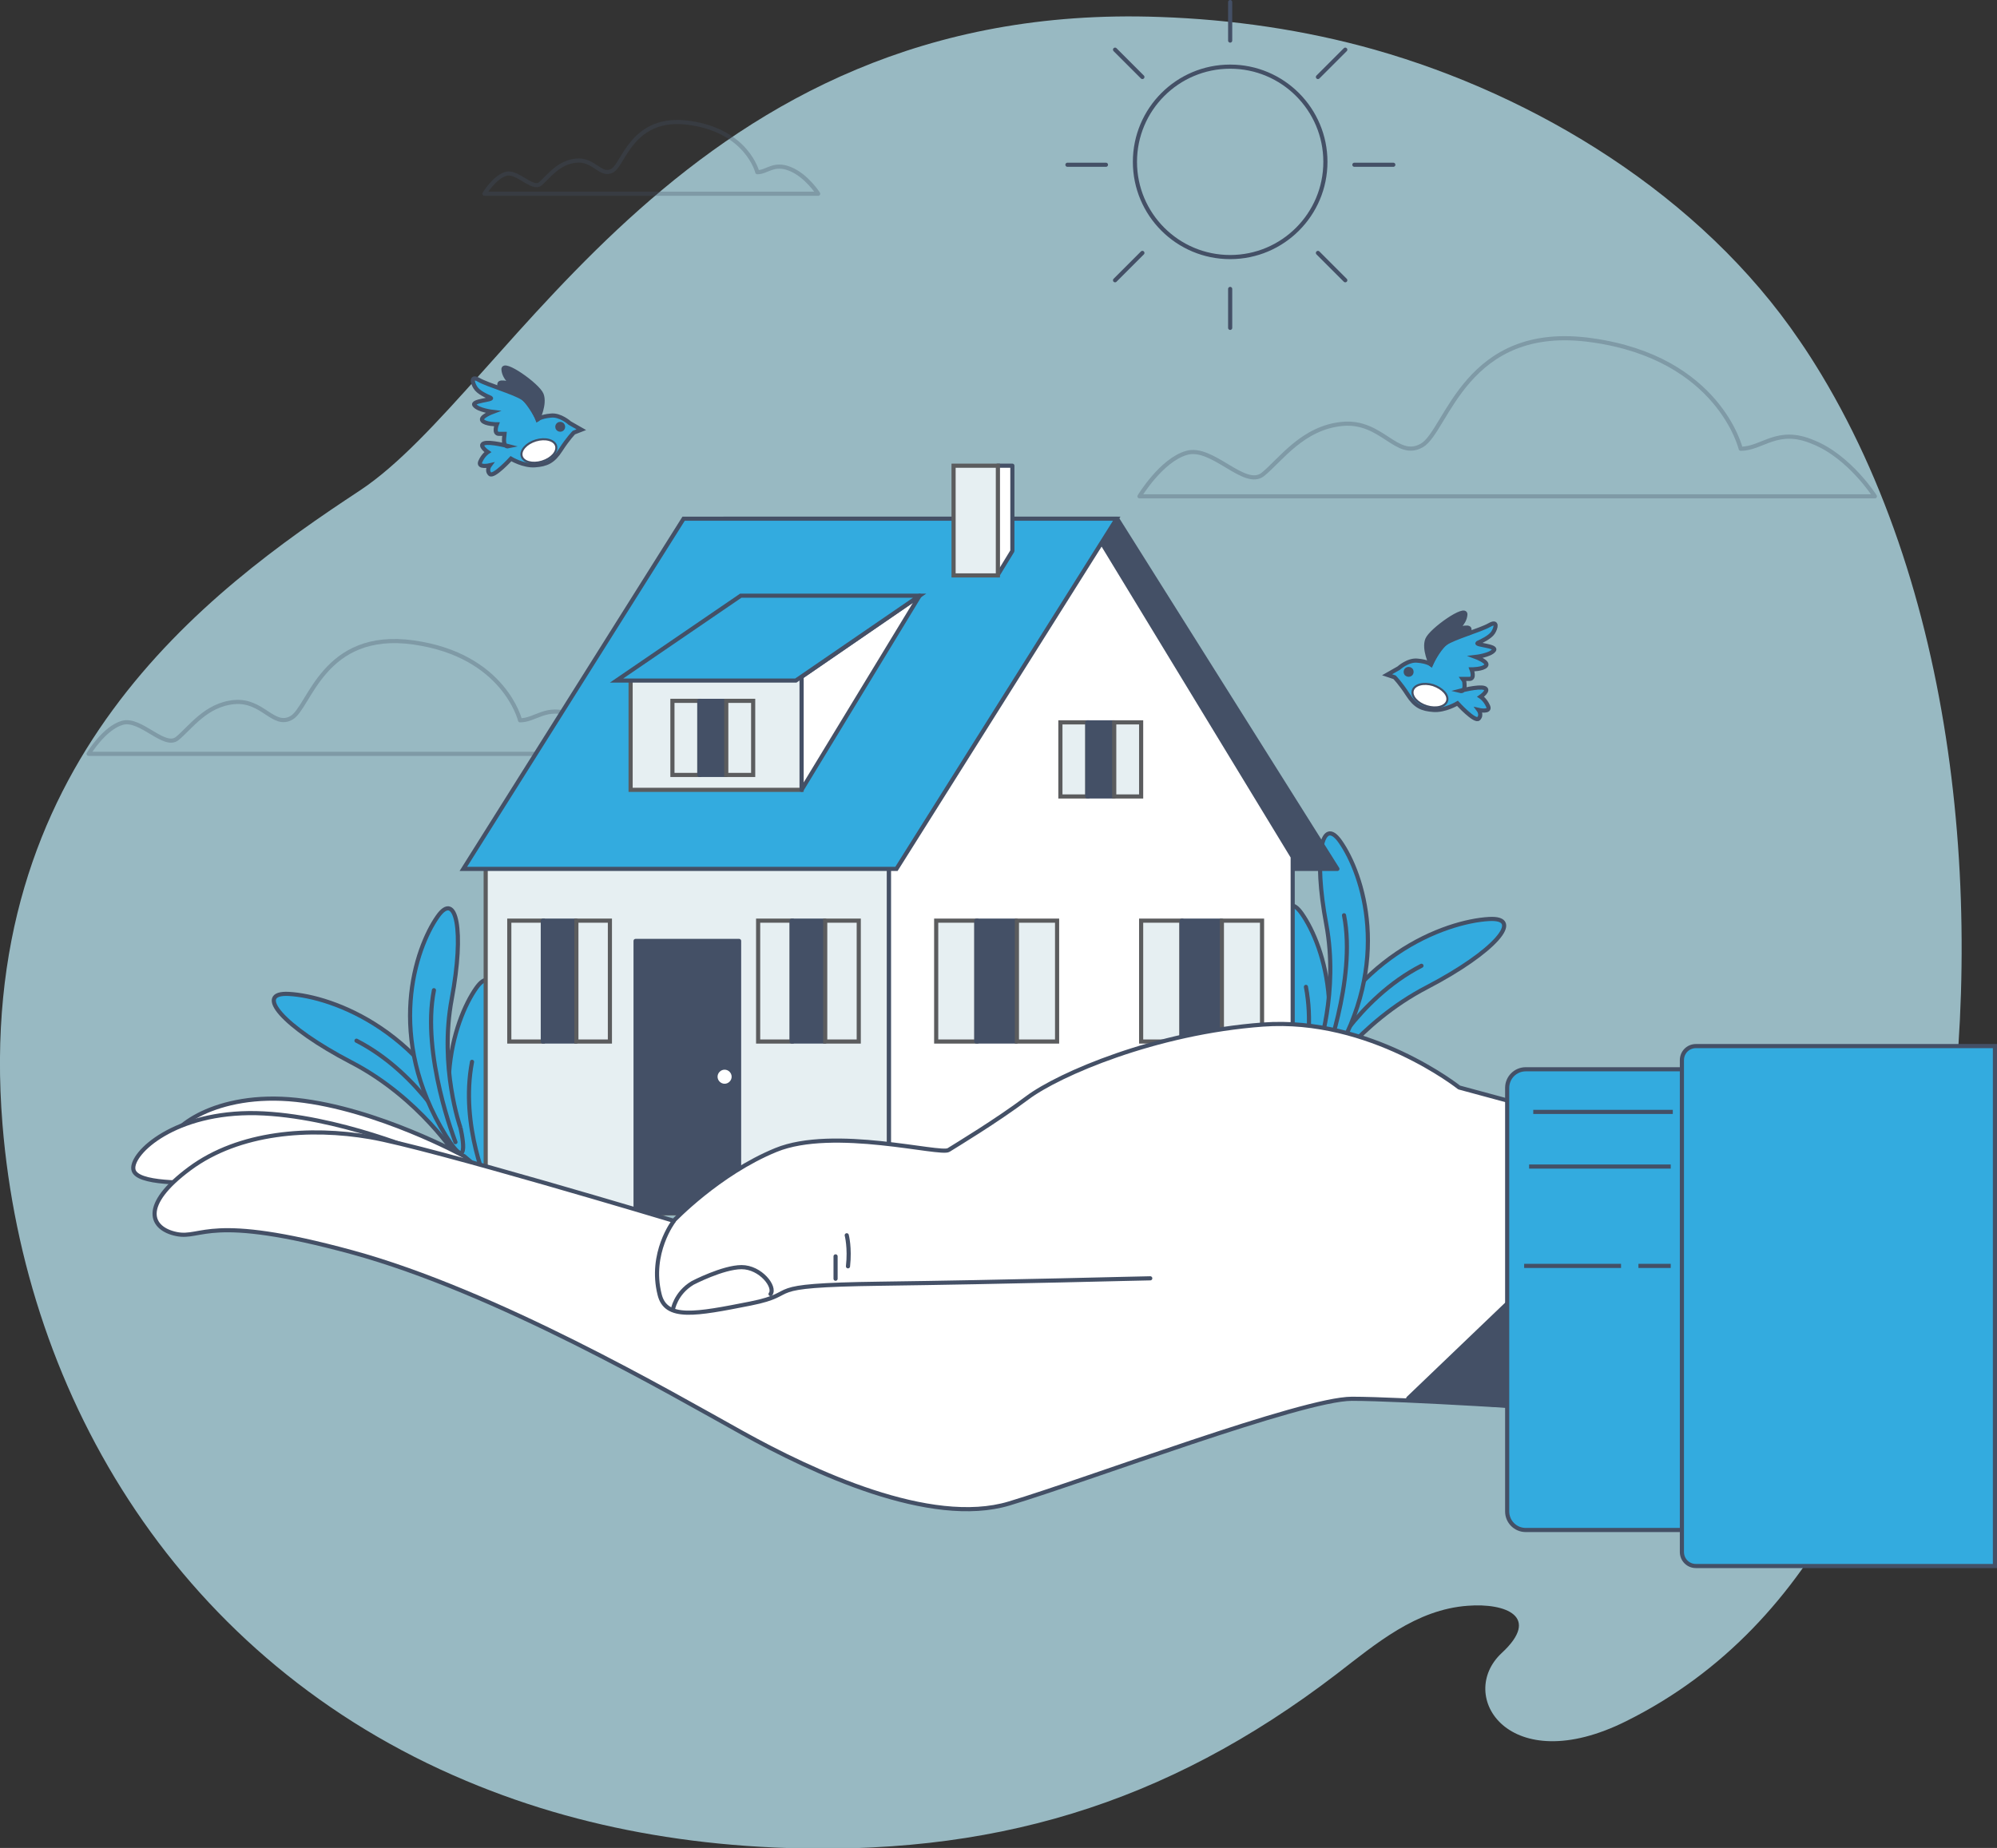 <?xml version="1.0" encoding="UTF-8"?>
<!-- Generator: Adobe Illustrator 27.3.0, SVG Export Plug-In . SVG Version: 6.00 Build 0)  -->
<svg xmlns="http://www.w3.org/2000/svg" xmlns:xlink="http://www.w3.org/1999/xlink" version="1.1" id="Background_Simple" x="0px" y="0px" width="482.3px" height="446.4px" viewBox="0 0 482.3 446.4" style="enable-background:new 0 0 482.3 446.4;" xml:space="preserve">
<rect x="0" y="0" width="482.3" height="446.4" fill="#333333" stroke="none"/>
<style type="text/css">
	.st0{opacity:0.7;fill:#C4F3FF;}
	.st1{opacity:0.3;fill:none;stroke:#445066;stroke-linecap:round;stroke-linejoin:round;stroke-miterlimit:10;}
	.st2{fill:none;stroke:#445066;stroke-linecap:round;stroke-linejoin:round;stroke-miterlimit:10;}
	.st3{fill:#33ABDF;stroke:#445066;stroke-miterlimit:10;}
	.st4{fill:#445066;stroke:#445066;stroke-linecap:round;stroke-linejoin:round;stroke-miterlimit:10;}
	.st5{fill:#445066;stroke:#445066;stroke-miterlimit:10;}
	.st6{fill:#FFFFFF;stroke:#445066;stroke-width:0.5;stroke-linecap:round;stroke-linejoin:round;stroke-miterlimit:10;}
	.st7{fill:#E6EFF2;stroke:#5B5C5E;stroke-miterlimit:10;}
	.st8{fill:#FFFFFF;stroke:#445066;stroke-linecap:round;stroke-linejoin:round;stroke-miterlimit:10;}
</style>
<g>
	<g>
		<path class="st0" d="M439.9,90.5c-1.7-2.8-3.4-5.5-5.2-8.1C410.8,47.1,370.8,23,332,12c-17-4.8-34.5-7.3-51.9-7.9    C165.7-0.1,123.7,94.2,86.9,118.5C50,142.8-6.5,184.4,0.6,271.6c5.4,66.3,43.1,129.7,112,158.6c7.6,3.2,15.6,6,23.9,8.3    c15.5,4.3,32.4,7,50.5,7.8c52.1,2.3,94.4-10.2,135.8-41.9c9.6-7.4,19.2-15.6,31.7-16.5c9.1-0.7,17.7,2.6,8.2,11.4    c-11.1,10.3,1.7,30.6,30,16.5c47.3-23.5,66.7-74.3,75.8-125.9C479.7,226.4,474.3,147.7,439.9,90.5z"></path>
	</g>
	<path class="st1" d="M420.4,108.4c0,0-5.2-21.9-35.9-26.2c-30.6-4.4-35,21.9-41.1,25.4c-6.1,3.5-9.6-6.1-19.2-5.2   c-9.6,0.9-14.9,8.7-19.2,12.2c-4.4,3.5-12.2-7-18.4-5.2c-6.1,1.7-11.4,10.5-11.4,10.5h177.6c0,0-6.1-9.6-14.9-13.1   C429.2,103.1,425.7,108.4,420.4,108.4z"></path>
	<path class="st1" d="M125.6,174c0,0-3.8-15.7-25.7-18.8s-25.1,15.7-29.5,18.2c-4.4,2.5-6.9-4.4-13.8-3.8   c-6.9,0.6-10.7,6.3-13.8,8.8c-3.1,2.5-8.8-5-13.2-3.8s-8.2,7.5-8.2,7.5h127.3c0,0-4.4-6.9-10.7-9.4   C131.9,170.3,129.4,174,125.6,174z"></path>
	<g>
		<circle class="st2" cx="297.1" cy="39.1" r="23"></circle>
		<g>
			<line class="st2" x1="297.1" y1="0.5" x2="297.1" y2="9.8"></line>
			<line class="st2" x1="297.1" y1="69.8" x2="297.1" y2="79.2"></line>
		</g>
		<g>
			<line class="st2" x1="324.9" y1="12" x2="318.3" y2="18.6"></line>
			<line class="st2" x1="275.9" y1="61.1" x2="269.3" y2="67.7"></line>
		</g>
		<g>
			<line class="st2" x1="336.5" y1="39.8" x2="327.1" y2="39.8"></line>
			<line class="st2" x1="267.1" y1="39.8" x2="257.8" y2="39.8"></line>
		</g>
		<g>
			<line class="st2" x1="324.9" y1="67.7" x2="318.3" y2="61.1"></line>
			<line class="st2" x1="275.9" y1="18.6" x2="269.3" y2="12"></line>
		</g>
	</g>
	<g>
		<g>
			<path class="st3" d="M352.5,166.9c0,0,4.6-1.2,6-0.7c1.4,0.5-0.9,2.1-0.9,2.1s1.1,0.7,1.8,2.3c0.7,1.6-2.3,0.9-2.3,0.9     s0.9,1.2,0,2.1c-0.9,0.9-5.1-3.7-5.1-3.7s-3,1.8-5.8,1.6c-2.8-0.2-4.4-0.9-6.2-3.7c-1.8-2.8-3.2-4.2-3.2-4.2L335,163l2.8-1.6     c0,0,2.3-2.1,4.6-1.8c2.3,0.2,3.2,0.9,3.2,0.9s1.4-3.7,3.5-5.1c2.1-1.4,8.5-3.2,10.6-4.4c2.1-1.2,1.6,0.7,0.9,1.8     s-2.8,2.1-3.7,2.5c-0.9,0.5,4.8,0.7,3.9,1.8c-0.9,1.2-4.4,1.6-4.4,1.6s3.2,1.2,2.5,2.1s-3.5,0.9-3.5,0.9s0.9,2.3-0.5,2.3     c-1.4,0-1.4,0-1.4,0S354.4,167.4,352.5,166.9z"></path>
			<path class="st4" d="M345.6,160.5c0,0-1.8-3.7-0.9-6c0.9-2.3,9.5-8.3,9.2-6c-0.2,2.3-2.5,3.7-2.5,3.7s3.5-1.2,3.5-0.2     c0,0.9,0,0.9,0,0.9s-3.9,0.9-5.8,2.5C347.2,157,345.6,160.5,345.6,160.5z"></path>
			<circle class="st5" cx="340.2" cy="162.3" r="0.7"></circle>
		</g>
		<path class="st6" d="M349.5,169.3c-0.4,1.4-2.6,2-4.9,1.3c-2.3-0.7-3.8-2.4-3.4-3.8c0.4-1.4,2.6-2,4.9-1.3    C348.4,166.3,349.9,167.9,349.5,169.3z"></path>
	</g>
	<g>
		<g>
			<path class="st3" d="M122.9,107.8c0,0-4.6-1.2-6-0.7c-1.4,0.5,0.9,2.1,0.9,2.1s-1.1,0.7-1.8,2.3c-0.7,1.6,2.3,0.9,2.3,0.9     s-0.9,1.2,0,2.1s5.1-3.7,5.1-3.7s3,1.8,5.8,1.6c2.8-0.2,4.4-0.9,6.2-3.7c1.8-2.8,3.2-4.2,3.2-4.2l1.8-0.7l-2.8-1.6     c0,0-2.3-2.1-4.6-1.8c-2.3,0.2-3.2,0.9-3.2,0.9s-1.4-3.7-3.5-5.1c-2.1-1.4-8.5-3.2-10.6-4.4c-2.1-1.2-1.6,0.7-0.9,1.8     c0.7,1.2,2.8,2.1,3.7,2.5c0.9,0.5-4.8,0.7-3.9,1.8c0.9,1.2,4.4,1.6,4.4,1.6s-3.2,1.2-2.5,2.1c0.7,0.9,3.5,0.9,3.5,0.9     s-0.9,2.3,0.5,2.3c1.4,0,1.4,0,1.4,0S121.1,108.2,122.9,107.8z"></path>
			<path class="st4" d="M129.9,101.3c0,0,1.8-3.7,0.9-6c-0.9-2.3-9.5-8.3-9.2-6c0.2,2.3,2.5,3.7,2.5,3.7s-3.5-1.2-3.5-0.2     s0,0.9,0,0.9s3.9,0.9,5.8,2.5C128.2,97.9,129.9,101.3,129.9,101.3z"></path>
			<path class="st5" d="M134.6,103.1c0,0.4,0.3,0.7,0.7,0.7s0.7-0.3,0.7-0.7c0-0.4-0.3-0.7-0.7-0.7S134.6,102.7,134.6,103.1z"></path>
		</g>
		<path class="st6" d="M126,110.2c0.4,1.4,2.6,2,4.9,1.3c2.3-0.7,3.8-2.4,3.4-3.8c-0.4-1.4-2.6-2-4.9-1.3    C127.1,107.1,125.6,108.8,126,110.2z"></path>
	</g>
	<g>
		<g>
			<path class="st3" d="M110.5,279.7c0,0-9.1-14.5-25.7-23.1c-16.5-8.6-23.6-17-15-16.5c10.4,0.6,34,8.9,44.7,38     C119.2,290.6,110.5,279.7,110.5,279.7"></path>
			<path class="st2" d="M110,275.9c0,0-8.3-16.5-23.9-24.5"></path>
		</g>
		<g>
			<path class="st3" d="M120.5,289.7c0,0-5.2-14.6-2.1-31.1c3.1-16.5,1.1-26.3-3.4-19.9c-5.4,7.7-12.7,29.1,2,53     C123.4,302,120.5,289.7,120.5,289.7"></path>
			<path class="st2" d="M118.1,287.2c0,0-7.1-15.1-4.1-30.7"></path>
		</g>
		<g>
			<path class="st3" d="M111.2,272.4c0,0-5.2-14.6-2.1-31.1c3.1-16.5,1.1-26.3-3.4-19.9c-5.4,7.7-12.7,29.1,2,53     C114.1,284.7,111.2,272.4,111.2,272.4"></path>
			<path class="st2" d="M110,275.9c0,0-8.3-21.1-5.2-36.7"></path>
		</g>
	</g>
	<g>
		<g>
			<path class="st3" d="M318.9,261.6c0,0,9.1-14.5,25.7-23.1c16.5-8.6,23.6-17,15-16.5c-10.4,0.6-34,8.9-44.7,38     C310.2,272.5,318.9,261.6,318.9,261.6"></path>
			<path class="st2" d="M319.4,257.8c0,0,8.3-16.5,23.9-24.5"></path>
		</g>
		<g>
			<path class="st3" d="M308.9,271.7c0,0,5.2-14.6,2.1-31.1c-3.1-16.5-1.1-26.3,3.4-19.9c5.4,7.7,12.7,29.1-2,53     C306,283.9,308.9,271.7,308.9,271.7"></path>
			<path class="st2" d="M311.3,269.1c0,0,7.1-15.1,4.1-30.7"></path>
		</g>
		<g>
			<path class="st3" d="M318.2,254.3c0,0,5.2-14.6,2.1-31.1c-3.1-16.5-1.1-26.3,3.4-19.9c5.4,7.7,12.7,29.1-2,53     C315.3,266.6,318.2,254.3,318.2,254.3"></path>
			<path class="st2" d="M319.4,257.8c0,0,8.3-21.1,5.2-36.7"></path>
		</g>
	</g>
	<g>
		<polygon class="st4" points="323,209.9 228,209.9 174.8,125.3 269.8,125.3   "></polygon>
		<rect x="117.3" y="207" class="st7" width="97.4" height="86.1"></rect>
		<polygon class="st8" points="312.2,293 214.7,293 214.7,207 264.3,128.2 312.2,207   "></polygon>
		<g>
			<rect x="226.1" y="222.4" class="st7" width="9.7" height="29.2"></rect>
			<rect x="235.8" y="222.4" class="st4" width="9.7" height="29.2"></rect>
			<rect x="245.6" y="222.4" class="st7" width="9.7" height="29.2"></rect>
		</g>
		<g>
			<rect x="183.1" y="222.4" class="st7" width="8.1" height="29.2"></rect>
			<rect x="191.2" y="222.4" class="st4" width="8.1" height="29.2"></rect>
			<rect x="199.3" y="222.4" class="st7" width="8.1" height="29.2"></rect>
		</g>
		<g>
			<rect x="123" y="222.4" class="st7" width="8.1" height="29.2"></rect>
			<rect x="131.1" y="222.4" class="st4" width="8.1" height="29.2"></rect>
			<rect x="139.2" y="222.4" class="st7" width="8.1" height="29.2"></rect>
		</g>
		<g>
			<rect x="275.6" y="222.4" class="st7" width="9.7" height="29.2"></rect>
			<rect x="285.4" y="222.4" class="st4" width="9.7" height="29.2"></rect>
			<rect x="295.1" y="222.4" class="st7" width="9.7" height="29.2"></rect>
		</g>
		<g>
			<rect x="256.1" y="174.5" class="st7" width="6.5" height="17.9"></rect>
			<rect x="262.6" y="174.5" class="st4" width="6.5" height="17.9"></rect>
			<rect x="269.1" y="174.5" class="st7" width="6.5" height="17.9"></rect>
		</g>
		<polygon class="st3" points="111.9,209.9 216.5,209.9 269.7,125.3 165.1,125.3   "></polygon>
		<g>
			<rect x="152.3" y="163.5" class="st7" width="41.3" height="27.3"></rect>
			<polygon class="st8" points="193.6,163.5 222.1,143.9 193.6,190.8    "></polygon>
			<polygon class="st3" points="148.9,164.4 192.2,164.4 222.1,143.9 178.9,143.9    "></polygon>
		</g>
		<g>
			<rect x="162.4" y="169.3" class="st7" width="6.5" height="17.9"></rect>
			<rect x="168.9" y="169.3" class="st4" width="6.5" height="17.9"></rect>
			<rect x="175.4" y="169.3" class="st7" width="6.5" height="17.9"></rect>
		</g>
		<g>
			<polygon class="st8" points="244.5,112.5 240.9,112.5 240.9,139 244.5,133.1    "></polygon>
			<rect x="230.3" y="112.5" class="st7" width="10.7" height="26.5"></rect>
		</g>
		<g>
			<rect x="153.5" y="227.3" class="st4" width="25" height="65.7"></rect>
			<path class="st8" d="M177.2,260.1c0-1.2-1-2.2-2.2-2.2c-1.2,0-2.2,1-2.2,2.2c0,1.2,1,2.2,2.2,2.2     C176.2,262.3,177.2,261.3,177.2,260.1z"></path>
		</g>
	</g>
	<g>
		<g>
			<path class="st8" d="M112.1,279.3c0,0-20.9-11.5-40.5-13.6s-30.9,7-30.8,10.9c0.1,4,13.7,4.3,16.2,4.9c2.6,0.7,18.3-3.7,41.5,1.8     c23.2,5.5,26.2,6.6,26.2,6.6L112.1,279.3z"></path>
			<path class="st8" d="M103.4,279c0,0-21.9-9.6-41.5-10.1c-19.7-0.4-30.2,9.6-29.7,13.5c0.4,3.9,14,3.1,16.6,3.5     c2.6,0.4,17.9-5.2,41.5-1.7c23.6,3.5,26.7,4.4,26.7,4.4L103.4,279z"></path>
			<path class="st8" d="M382.7,270.9l-30.3-8.2c0,0-21.5-17.1-47.4-15.2c-25.9,1.9-49.3,12-56.9,17.7c-7.6,5.7-17.1,11.4-19,12.6     c-1.9,1.3-27.8-5.7-41.7,0c-13.9,5.7-24.7,17.1-24.7,17.1s-58.8-17.7-73.3-20.2s-31.6-1.3-43.6,7.6c-12,8.9-9.5,14.5-3.2,15.8     c6.3,1.3,7.6-5.1,42.4,4.4c34.8,9.5,77.1,34.1,94.2,43.6c17.1,9.5,45.5,22.8,64.5,17.1c19-5.7,70.8-25.3,82.8-25.3     c12,0,50.6,2.5,50.6,2.5L382.7,270.9z"></path>
			<polygon class="st4" points="366.2,312.8 340.1,337.8 377,340.5    "></polygon>
			<path class="st2" d="M162.7,295c0,0-5.9,7.7-3.4,17.7c1.5,6.2,8.7,4.8,21.9,2.2c13.1-2.6,0.9-4.4,31.5-4.8     c30.6-0.4,63.4-1.3,65.1-1.3"></path>
			<path class="st2" d="M162.5,316.4c0,0,0.6-4,4.8-6.5c0,0,7.3-3.8,11.8-3.8c4.6,0,8.3,4.8,7,6.5"></path>
			<line class="st2" x1="201.8" y1="308.9" x2="201.8" y2="303.5"></line>
			<path class="st2" d="M204.5,298.4c0,0,0.8,3,0.3,7.5"></path>
		</g>
		<path class="st3" d="M409.3,369.6h-40.8c-2.5,0-4.5-2-4.5-4.5V262.8c0-2.5,2-4.5,4.5-4.5h40.8V369.6z"></path>
		<g>
			<path class="st3" d="M481.8,378.3h-72.2c-1.9,0-3.4-1.5-3.4-3.4V256.1c0-1.9,1.5-3.4,3.4-3.4h72.2V378.3z"></path>
		</g>
	</g>
	<g>
		<line class="st3" x1="370.3" y1="268.6" x2="404" y2="268.6"></line>
		<line class="st3" x1="403.5" y1="281.8" x2="369.3" y2="281.8"></line>
		<line class="st3" x1="368.1" y1="305.8" x2="391.5" y2="305.8"></line>
	</g>
	<line class="st3" x1="395.7" y1="305.8" x2="403.5" y2="305.8"></line>
	<path class="st1" d="M182.9,41.6c0,0-2.4-9.9-16.3-11.9c-13.9-2-15.9,9.9-18.7,11.5c-2.8,1.6-4.4-2.8-8.7-2.4   c-4.4,0.4-6.8,4-8.7,5.6s-5.6-3.2-8.3-2.4c-2.8,0.8-5.2,4.8-5.2,4.8h80.6c0,0-2.8-4.4-6.8-6C186.8,39.2,185.3,41.6,182.9,41.6z"></path>
</g>
</svg>
